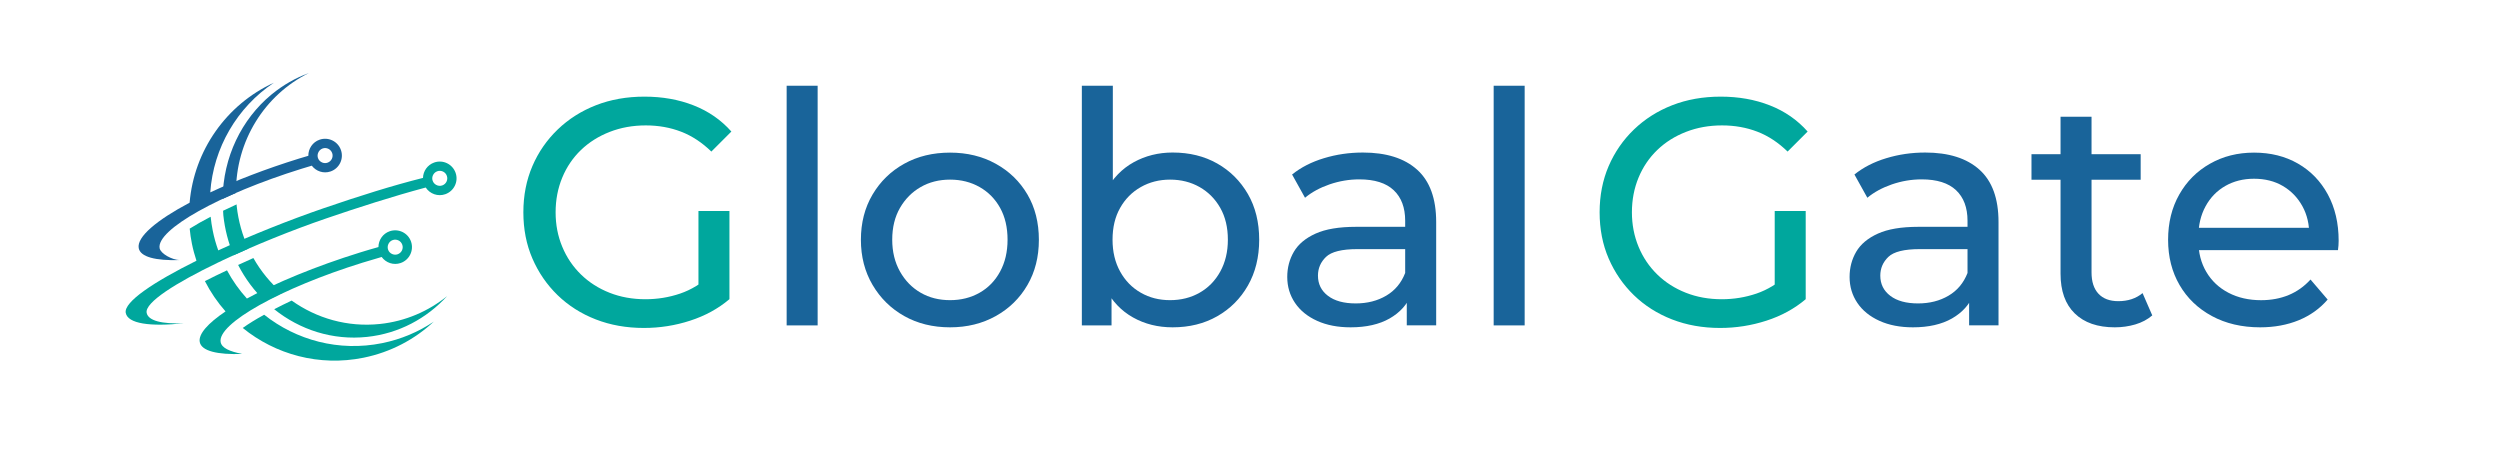 <?xml version="1.0" encoding="utf-8"?>
<!-- Generator: Adobe Illustrator 26.3.1, SVG Export Plug-In . SVG Version: 6.00 Build 0)  -->
<svg version="1.1" id="Layer_1" xmlns="http://www.w3.org/2000/svg" xmlns:xlink="http://www.w3.org/1999/xlink" x="0px" y="0px"
	 viewBox="0 0 595.28 108.23" style="enable-background:new 0 0 595.28 108.23;" xml:space="preserve">
<style type="text/css">
	.st0{fill:#00A79D;}
	.st1{fill:#19649A;}
</style>
<g>
	<g>
		<path class="st0" d="M62.9,74.94c-1.96,1.07-3.67,2.13-5.1,3.15c7.76,6.31,18.18,9.22,28.74,7.09c6.52-1.32,12.23-4.38,16.76-8.61
			c-3.62,2.44-7.77,4.22-12.32,5.14C80.68,83.79,70.53,81,62.9,74.94z"/>
	</g>
	<path class="st0" d="M53.18,51.26c0.36,3.37,1.2,6.57,2.44,9.52c1.17-0.53,2.36-1.06,3.56-1.58c-1.45-3.12-2.43-6.53-2.82-10.16
		c-0.01-0.12-0.01-0.25-0.02-0.37c-1.11,0.5-2.19,1.01-3.22,1.51C53.14,50.54,53.14,50.9,53.18,51.26z"/>
	<path class="st0" d="M60.33,61.44c-1.23,0.54-2.44,1.09-3.63,1.65c1.67,3.26,3.86,6.18,6.42,8.65c1.29-0.65,2.63-1.31,4.04-1.96
		C64.45,67.43,62.13,64.62,60.33,61.44z"/>
	<path class="st0" d="M69.45,71.57c-1.47,0.69-2.86,1.38-4.16,2.06c6.1,4.89,13.91,7.46,22.11,6.59c7.57-0.8,14.2-4.4,19.06-9.71
		c-4.44,3.59-9.91,5.99-15.98,6.63C82.74,77.96,75.37,75.79,69.45,71.57z"/>
	<path class="st1" d="M64.88,22.33c-0.1,0.07-0.19,0.14-0.28,0.21c-7.07,5.86-11.49,14.88-11.58,24.8c1.03-0.47,2.09-0.94,3.18-1.41
		C56.08,33.6,63.03,22.59,73.53,17.4c-3.19,1.16-6.1,2.85-8.69,4.95C64.85,22.34,64.87,22.34,64.88,22.33z"/>
	<path class="st1" d="M33.03,59.08c0.39,2.11,4.02,3.02,9.75,2.85c-1.84-0.06-4.53-1.53-4.77-2.82
		c-0.82-4.39,14.3-12.86,33.75-18.91c0.83-0.26,1.65-0.5,2.48-0.75c1.01,1.33,2.79,1.95,4.46,1.38c2.09-0.71,3.21-2.99,2.49-5.08
		c-0.71-2.09-2.99-3.21-5.08-2.49c-1.68,0.57-2.71,2.16-2.69,3.84c-0.73,0.21-1.45,0.42-2.19,0.65c-7.89,2.45-15.14,5.25-21.16,8.06
		C50.8,35.2,56.47,25.54,65.21,19.7c-11.36,5.2-19.01,16.2-20.06,28.56C37.26,52.44,32.54,56.43,33.03,59.08z M75.73,36.45
		c0.18-0.5,0.56-0.91,1.1-1.1c0.93-0.32,1.95,0.18,2.27,1.12c0.32,0.93-0.18,1.95-1.12,2.27c-0.41,0.14-0.83,0.12-1.2-0.02
		c-0.49-0.18-0.89-0.56-1.07-1.09C75.58,37.23,75.6,36.82,75.73,36.45z"/>
	<path class="st0" d="M29.94,74.51c0.5,2.56,5.78,3.32,13.82,2.46c-5.18,0.21-8.47-0.58-8.84-2.48c-0.48-2.46,6.96-7.15,16.98-11.97
		c0.34-0.16,0.67-0.32,1.02-0.48c0,0,0-0.01,0-0.01C60.58,58.42,69.59,54.78,77.7,52c7.51-2.57,15.74-5.22,23.67-7.35
		c0.98,1.51,2.9,2.22,4.67,1.59c2.08-0.74,3.18-3.02,2.44-5.1c-0.74-2.08-3.02-3.18-5.1-2.44c-1.61,0.57-2.62,2.06-2.66,3.66
		c-7.22,1.81-15.14,4.3-23.57,7.19c-8.32,2.86-17.3,6.45-25.18,10.07c-0.54-1.51-0.99-3.07-1.31-4.69c-0.22-1.11-0.39-2.21-0.5-3.32
		c-1.86,0.96-3.53,1.91-4.99,2.83c0.11,1.19,0.28,2.4,0.53,3.6c0.28,1.39,0.65,2.73,1.08,4.04C36.64,67.12,29.43,71.89,29.94,74.51z
		 M103.06,41.8c0.19-0.46,0.55-0.84,1.06-1.02c0.93-0.33,1.96,0.16,2.28,1.09c0.33,0.93-0.16,1.96-1.09,2.28
		c-0.51,0.18-1.05,0.11-1.49-0.15c-0.36-0.21-0.65-0.53-0.79-0.95C102.87,42.64,102.9,42.19,103.06,41.8z"/>
	<path class="st0" d="M47.56,81.43c0.4,2.15,4.18,3.06,10.13,2.85c-3.02-0.59-4.89-1.42-5.15-2.81
		c-0.82-4.39,14.3-12.86,33.74-18.91c1.53-0.48,3.07-0.93,4.6-1.37c1,1.38,2.81,2.02,4.51,1.44c2.09-0.72,3.2-2.99,2.49-5.08
		c-0.71-2.09-2.99-3.2-5.08-2.49c-1.66,0.57-2.68,2.11-2.69,3.77c-1.43,0.4-2.88,0.82-4.35,1.28c-10.63,3.3-20.1,7.24-26.97,10.98
		c-1.83-2.02-3.43-4.27-4.74-6.72c-1.84,0.86-3.6,1.72-5.26,2.57c1.34,2.63,2.99,5.04,4.91,7.21
		C49.51,76.98,47.21,79.54,47.56,81.43z M92.43,58.23c0.18-0.49,0.56-0.89,1.09-1.07c0.94-0.32,1.95,0.18,2.27,1.12
		c0.32,0.94-0.18,1.95-1.12,2.27c-0.44,0.15-0.89,0.11-1.29-0.06c-0.45-0.19-0.81-0.56-0.98-1.06
		C92.27,59.02,92.29,58.6,92.43,58.23z"/>
</g>
<g>
	<g>
		<g>
			<path class="st0" d="M153.31,78.09c-4.15,0-7.97-0.68-11.46-2.04c-3.49-1.36-6.51-3.28-9.08-5.77c-2.56-2.49-4.56-5.4-6-8.73
				c-1.44-3.33-2.15-7-2.15-11c0-4,0.72-7.66,2.15-11c1.43-3.33,3.45-6.24,6.04-8.73c2.59-2.49,5.63-4.41,9.11-5.77
				c3.49-1.36,7.33-2.04,11.54-2.04c4.26,0,8.15,0.69,11.69,2.08c3.54,1.38,6.54,3.46,9,6.23l-4.77,4.77
				c-2.21-2.15-4.6-3.73-7.19-4.73c-2.59-1-5.4-1.5-8.42-1.5c-3.08,0-5.94,0.51-8.58,1.54c-2.64,1.03-4.92,2.46-6.85,4.31
				c-1.92,1.85-3.41,4.04-4.46,6.58c-1.05,2.54-1.58,5.29-1.58,8.27c0,2.92,0.52,5.65,1.58,8.19c1.05,2.54,2.54,4.74,4.46,6.61
				c1.92,1.87,4.19,3.32,6.81,4.35c2.61,1.03,5.46,1.54,8.54,1.54c2.87,0,5.63-0.45,8.27-1.35c2.64-0.9,5.09-2.4,7.34-4.5l4.38,5.84
				c-2.67,2.26-5.78,3.96-9.34,5.11C160.79,77.51,157.11,78.09,153.31,78.09z M166.31,70.24v-20h7.38v21L166.31,70.24z"/>
			<path class="st1" d="M187.31,77.47V20.41h7.38v57.07H187.31z"/>
			<path class="st1" d="M226.22,77.94c-4.1,0-7.74-0.9-10.92-2.69c-3.18-1.79-5.69-4.27-7.54-7.42c-1.85-3.15-2.77-6.73-2.77-10.73
				c0-4.05,0.92-7.64,2.77-10.77c1.85-3.13,4.36-5.58,7.54-7.34c3.18-1.77,6.82-2.65,10.92-2.65c4.05,0,7.68,0.88,10.88,2.65
				c3.2,1.77,5.72,4.2,7.54,7.31c1.82,3.1,2.73,6.7,2.73,10.81c0,4.05-0.91,7.64-2.73,10.77c-1.82,3.13-4.33,5.59-7.54,7.38
				C233.9,77.04,230.27,77.94,226.22,77.94z M226.22,71.47c2.62,0,4.96-0.59,7.04-1.77c2.08-1.18,3.7-2.86,4.88-5.04
				c1.18-2.18,1.77-4.7,1.77-7.58c0-2.92-0.59-5.45-1.77-7.58c-1.18-2.13-2.81-3.78-4.88-4.96c-2.08-1.18-4.42-1.77-7.04-1.77
				c-2.61,0-4.95,0.59-7,1.77c-2.05,1.18-3.69,2.83-4.92,4.96c-1.23,2.13-1.85,4.65-1.85,7.58c0,2.87,0.62,5.4,1.85,7.58
				c1.23,2.18,2.87,3.86,4.92,5.04C221.27,70.89,223.61,71.47,226.22,71.47z"/>
			<path class="st1" d="M257.6,77.47V20.41h7.38v27.15l-0.77,9.46l0.46,9.46v11H257.6z M279.21,77.94c-3.49,0-6.63-0.78-9.42-2.35
				c-2.8-1.56-5-3.88-6.61-6.96c-1.62-3.08-2.42-6.92-2.42-11.54c0-4.61,0.83-8.46,2.5-11.54c1.67-3.08,3.9-5.38,6.69-6.92
				c2.79-1.54,5.88-2.31,9.27-2.31c4,0,7.54,0.87,10.61,2.61c3.08,1.74,5.51,4.17,7.31,7.27c1.79,3.1,2.69,6.73,2.69,10.88
				c0,4.15-0.9,7.79-2.69,10.92c-1.79,3.13-4.23,5.56-7.31,7.31C286.75,77.06,283.21,77.94,279.21,77.94z M278.6,71.47
				c2.62,0,4.96-0.59,7.04-1.77c2.08-1.18,3.72-2.86,4.92-5.04c1.2-2.18,1.81-4.7,1.81-7.58c0-2.92-0.6-5.45-1.81-7.58
				c-1.21-2.13-2.85-3.78-4.92-4.96c-2.08-1.18-4.42-1.77-7.04-1.77c-2.56,0-4.88,0.59-6.96,1.77c-2.08,1.18-3.72,2.83-4.92,4.96
				c-1.21,2.13-1.81,4.65-1.81,7.58c0,2.87,0.6,5.4,1.81,7.58c1.2,2.18,2.85,3.86,4.92,5.04C273.71,70.89,276.03,71.47,278.6,71.47z
				"/>
			<path class="st1" d="M321.59,77.94c-3.03,0-5.68-0.51-7.96-1.54c-2.28-1.03-4.04-2.45-5.27-4.27c-1.23-1.82-1.85-3.88-1.85-6.19
				c0-2.2,0.53-4.2,1.58-6c1.05-1.79,2.77-3.23,5.15-4.31c2.38-1.08,5.6-1.62,9.65-1.62h12.92v5.31h-12.61
				c-3.69,0-6.18,0.62-7.46,1.85c-1.28,1.23-1.92,2.72-1.92,4.46c0,2,0.79,3.6,2.38,4.81c1.59,1.21,3.79,1.81,6.61,1.81
				c2.77,0,5.19-0.62,7.27-1.85c2.08-1.23,3.58-3.02,4.5-5.38l1.46,5.08c-0.97,2.41-2.69,4.32-5.15,5.73
				C328.44,77.23,325.33,77.94,321.59,77.94z M334.97,77.47v-8.61l-0.38-1.62V52.56c0-3.13-0.91-5.55-2.73-7.27
				c-1.82-1.72-4.55-2.58-8.19-2.58c-2.41,0-4.77,0.4-7.08,1.19c-2.31,0.8-4.26,1.86-5.85,3.19l-3.08-5.54
				c2.1-1.69,4.63-2.99,7.58-3.88c2.95-0.9,6.04-1.35,9.27-1.35c5.59,0,9.89,1.36,12.92,4.08c3.03,2.72,4.54,6.87,4.54,12.46v24.61
				H334.97z"/>
			<path class="st1" d="M355.66,77.47V20.41h7.38v57.07H355.66z"/>
			<path class="st0" d="M409.58,78.09c-4.15,0-7.97-0.68-11.46-2.04c-3.49-1.36-6.51-3.28-9.08-5.77c-2.56-2.49-4.56-5.4-6-8.73
				c-1.44-3.33-2.15-7-2.15-11c0-4,0.72-7.66,2.15-11c1.44-3.33,3.45-6.24,6.04-8.73c2.59-2.49,5.63-4.41,9.11-5.77
				c3.49-1.36,7.33-2.04,11.54-2.04c4.25,0,8.15,0.69,11.69,2.08c3.54,1.38,6.54,3.46,9,6.23l-4.77,4.77
				c-2.21-2.15-4.6-3.73-7.19-4.73c-2.59-1-5.4-1.5-8.42-1.5c-3.08,0-5.94,0.51-8.58,1.54c-2.64,1.03-4.92,2.46-6.84,4.31
				c-1.92,1.85-3.41,4.04-4.46,6.58s-1.58,5.29-1.58,8.27c0,2.92,0.53,5.65,1.58,8.19s2.54,4.74,4.46,6.61
				c1.92,1.87,4.19,3.32,6.81,4.35c2.62,1.03,5.46,1.54,8.54,1.54c2.87,0,5.63-0.45,8.27-1.35c2.64-0.9,5.09-2.4,7.34-4.5l4.38,5.84
				c-2.67,2.26-5.78,3.96-9.34,5.11C417.05,77.51,413.37,78.09,409.58,78.09z M422.58,70.24v-20h7.38v21L422.58,70.24z"/>
			<path class="st1" d="M455.49,77.94c-3.03,0-5.68-0.51-7.96-1.54c-2.28-1.03-4.04-2.45-5.27-4.27c-1.23-1.82-1.85-3.88-1.85-6.19
				c0-2.2,0.53-4.2,1.58-6c1.05-1.79,2.77-3.23,5.15-4.31c2.38-1.08,5.6-1.62,9.65-1.62h12.92v5.31h-12.61
				c-3.69,0-6.18,0.62-7.46,1.85c-1.28,1.23-1.92,2.72-1.92,4.46c0,2,0.79,3.6,2.38,4.81c1.59,1.21,3.79,1.81,6.61,1.81
				c2.77,0,5.19-0.62,7.27-1.85c2.08-1.23,3.58-3.02,4.5-5.38l1.46,5.08c-0.97,2.41-2.69,4.32-5.15,5.73
				C462.34,77.23,459.23,77.94,455.49,77.94z M468.87,77.47v-8.61l-0.38-1.62V52.56c0-3.13-0.91-5.55-2.73-7.27
				c-1.82-1.72-4.55-2.58-8.19-2.58c-2.41,0-4.77,0.4-7.08,1.19c-2.31,0.8-4.26,1.86-5.85,3.19l-3.08-5.54
				c2.1-1.69,4.63-2.99,7.58-3.88c2.95-0.9,6.04-1.35,9.27-1.35c5.59,0,9.89,1.36,12.92,4.08c3.03,2.72,4.54,6.87,4.54,12.46v24.61
				H468.87z"/>
			<path class="st1" d="M483.72,42.79v-6.08h26v6.08H483.72z M503.56,77.94c-4.1,0-7.28-1.1-9.54-3.31
				c-2.26-2.2-3.38-5.36-3.38-9.46V27.79h7.38v37.07c0,2.21,0.55,3.9,1.65,5.08c1.1,1.18,2.68,1.77,4.73,1.77
				c2.31,0,4.23-0.64,5.77-1.92l2.31,5.31c-1.13,0.97-2.47,1.69-4.04,2.15C506.88,77.71,505.25,77.94,503.56,77.94z"/>
			<path class="st1" d="M538.17,77.94c-4.36,0-8.19-0.9-11.5-2.69c-3.31-1.79-5.87-4.25-7.69-7.38c-1.82-3.13-2.73-6.72-2.73-10.77
				c0-4.05,0.88-7.64,2.65-10.77c1.77-3.13,4.2-5.58,7.31-7.34c3.1-1.77,6.6-2.65,10.5-2.65c3.95,0,7.43,0.87,10.46,2.61
				c3.03,1.74,5.4,4.19,7.11,7.34s2.58,6.83,2.58,11.04c0,0.31-0.01,0.67-0.04,1.08c-0.03,0.41-0.06,0.8-0.12,1.15h-34.69v-5.31
				h30.84l-3,1.85c0.05-2.61-0.49-4.95-1.62-7c-1.13-2.05-2.68-3.65-4.65-4.81s-4.27-1.73-6.88-1.73c-2.56,0-4.85,0.58-6.85,1.73
				c-2,1.15-3.56,2.77-4.69,4.85s-1.69,4.45-1.69,7.11v1.23c0,2.72,0.63,5.14,1.88,7.27c1.26,2.13,3.01,3.78,5.27,4.96
				c2.26,1.18,4.85,1.77,7.77,1.77c2.41,0,4.6-0.41,6.58-1.23c1.97-0.82,3.7-2.05,5.19-3.69l4.08,4.77
				c-1.85,2.15-4.14,3.79-6.88,4.92C544.62,77.37,541.55,77.94,538.17,77.94z"/>
		</g>
	</g>
</g>
</svg>

